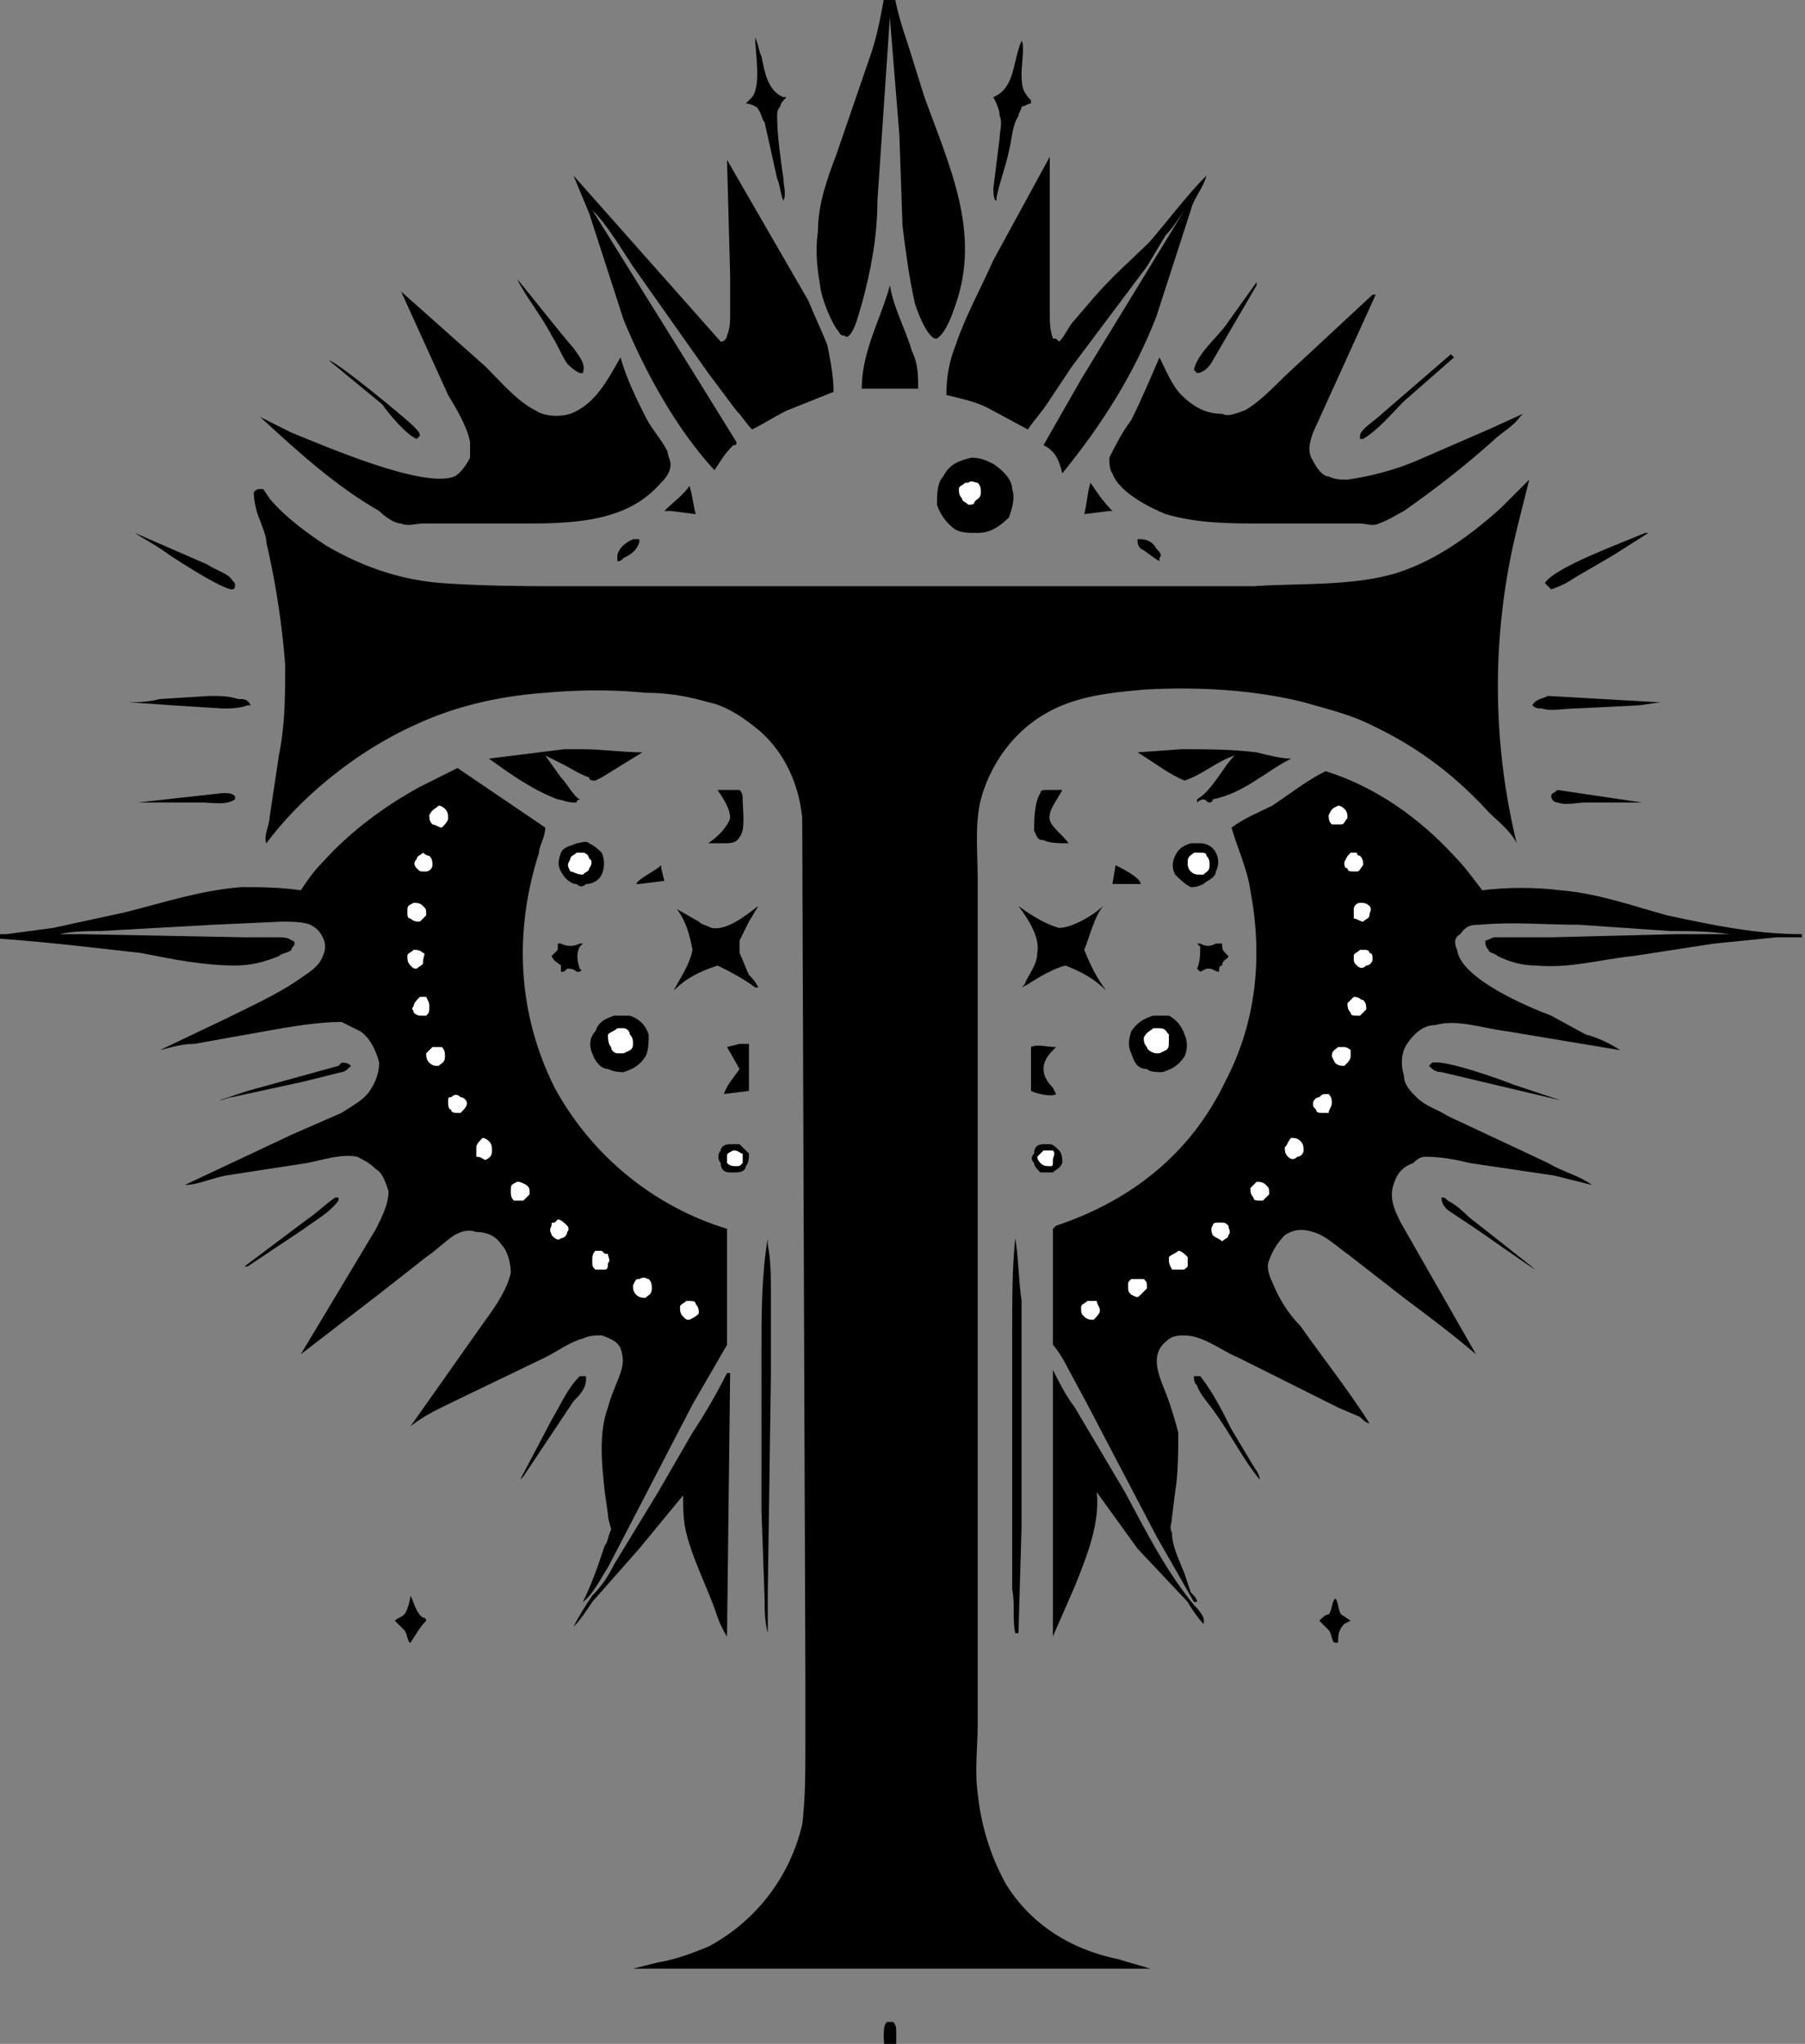 <svg xmlns="http://www.w3.org/2000/svg" xmlns:v="https://vecta.io/nano" viewBox="64 16 576 652"><rect x="64" y="16" width="576" height="652" fill="#808080" stroke="none"/><!--oldViewBox="0 0 688 752"--><path d="M266 188h2 0v1c-1 3-3 4-5 5-1 1-1 1-2 1v-2c1-3 3-4 5-5zm161 0h1c2 0 4 1 5 3 1 1 2 2 1 3v1c-2-1-4-3-6-4-1-1-1-2-1-3zM275 292v1l1 4-8 1h-1c1-2 6-4 8-6zm145 0c2 1 8 4 8 6h0-9l1-6zM284 171c1 3 1 5 2 9l-8-1h-1-1c3-3 6-5 8-8zm128-1c2 3 4 6 7 9h1 0-2l-8 1c1-4 1-7 2-10zM171 398h1v1c-3 4-7 6-11 9l-18 12h-1 0l20-15c3-2 6-5 9-7zm353 0h0c1 0 1 0 2 1 4 2 6 5 9 7l19 15c-2-1-16-11-19-13l-9-6c-1-1-2-2-2-4zM169 131c2 0 24 18 27 21 1 1 2 2 2 3l-1 1c-3-1-9-8-11-11l-17-14zm358-2l1 1-16 14c-4 4-8 9-13 12h-1v-1c0-2 5-5 7-7l22-19zm-37 397c1 0 1 4 2 5l3 2-2 1c-2 2-2 4-2 6h-1c-1 0-1-3-2-4l-3-3c1-1 2-2 3-2 1-1 1-4 2-5zM242 317h1c2 1 4 1 6 0h1l-1 1c-1 2-1 4 0 7 1 1 1 0 0 1h-1c-1-1-2-1-3-1-1 1-1 1-2 1v-2c-1-1-2-1-3-3l2-2v-2zm-47 208c1 2 2 6 4 7 1 0 1 1 1 1-2 2-3 4-5 7-1 0-1-3-2-4l-3-3c1-1 2-1 3-2s2-5 2-6zm258-208h1c0 2 0 2 2 4 0 1-2 1-2 3-1 0-1 1-1 2h0c-1 0-2-1-3-1h-1l-2 1-1-1c1-2 1-5 1-7l-1-1h1c2 1 3 1 5 0h1zm-318-48c2 0 3 0 4 1v1c-3 2-7 1-11 1h-14-6l27-3zm426-1l27 4h-2-16c-3 0-6 1-9 0-1 0-2-1-2-2s1-1 2-2zM397 381h2c1 0 2 1 3 2s1 3 1 4c-1 2-2 2-3 3h-4c-1-1-2-2-2-3-1-1-1-2 0-3 0-2 1-3 3-3z"></path><path fill="#fff" d="M397 383h3c1 1 0 2 0 3 0 2 0 2-1 2s-2 0-3-1c0 0-1-1-1-2l2-2z"></path><path d="M172 356l1-1c1 0 2 0 3 1-1 1-2 2-3 2l-12 3-23 5c-1 0-3 1-4 1l9-3 29-8zm125 25h3l3 3c0 1 0 3-1 4 0 1-1 2-3 2h-2c-2 0-3-1-3-3-1-1-1-3 0-4 0-1 1-2 3-2z"></path><path fill="#fff" d="M298 383c2 0 2 1 3 1v3c-1 1-1 1-2 1s-2 0-3-1v-2c0-1 0-1 2-2z"></path><path d="M445 455h2c4 5 7 11 10 17l6 10c1 2 3 4 3 6-5-6-9-14-14-21-2-3-5-6-6-9-1-1-1-2-1-3zm-196 0h2v1c0 3-2 5-4 7l-6 9-10 15-1 1h0l10-19c3-5 5-10 9-14zm272-100c4-1 21 5 26 7l15 5h0l-38-9c-2 0-3-1-4-2l1-1zm-56-249v1l-14 24c-1 2-3 4-5 4l-1-1c1-5 7-10 10-14l10-14zm-236-1c1 1 16 20 18 22 2 3 4 5 3 8h-1c-2-1-3-2-4-3-2-3-3-6-5-9-3-6-8-12-11-18zm360 81h1l-11 7-12 7c-3 2-5 3-8 4l-1-1-1-1c3-5 25-13 32-16zM300 349h3v15l-8 1c1-3 3-5 5-8l-4-7h0l4-1zm93 1c2-1 5 0 8 0-2 2-4 4-4 7 0 2 1 4 3 6l1 2c-1 1-6 0-8-1v-14zM107 186h0l23 10c3 2 7 3 8 5 1 1 1 1 1 2s-1 1-1 1c-3 0-17-9-20-11-4-3-8-5-11-7zm24 52c3 0 6 0 9 1 2 0 3 0 4 2h-1c-3 1-5 1-8 1l-16-1-14-1c3 0 6 0 10-1l16-1zm427 0l35 2h1l-7 1-20 1c-4 0-8 1-11 0-1 0-2 0-3-1 1-2 3-2 5-3zM347 661h1 1c1 1 1 2 1 3v12l-2 20h0l-2-30c0-2 0-4 1-5zm-54-393h7c1 1 1 2 1 3 0 3 1 10-1 12-1 2-3 2-5 2h-5c3-2 6-5 7-8 0-3-2-6-4-9zm105 0h5c-1 2-4 6-4 8-1 3 4 6 6 9h0c-3 0-6 0-8-1-2 0-2-1-3-3 0-3 0-9 2-12 0-1 1-1 2-1zm-150 17c1 0 3-1 4 0 2 1 3 2 4 3 1 2 1 5 0 7s-3 3-5 3c-1 1-2 1-3 0-2 0-4-2-5-4s-1-3 0-6c1-2 3-2 5-3z"></path><path fill="#fff" d="M248 288h2c1 0 2 1 2 2 1 0 1 2 0 3 0 1-1 1-2 2h0c-2 0-3-1-4-1-1-2-1-2 0-4 0-1 1-1 2-2z"></path><path d="M444 285h3c2 0 4 1 5 3s1 4 0 6c0 2-3 3-4 4-2 1-3 1-4 1-2-1-4-3-5-4-1-2-1-4 0-6s2-3 5-4z"></path><path fill="#fff" d="M445 288h2c1 0 2 0 2 1 1 1 1 2 1 3 0 2-1 2-2 3h-1c-1 0-2 0-3-1s-1-2-1-3c0-2 1-2 2-3z"></path><path d="M305 28c1 2 1 4 2 6 1 5 2 11 7 13h1c-1 1-2 2-2 3-1 1-1 2-1 3 0 6 1 13 2 20 0 2 1 5 0 7-1-2-1-5-2-7l-4-18c-1-1-1-3-2-4 0-1-3-2-4-2l1-1 1-1c3-4 1-14 1-19zm85 1c1 1 0 8 0 10 0 4 0 6 3 9v1h0c-1 0-2 1-3 1 0 1-1 2-1 3-2 3-2 7-3 11-1 5-3 10-4 15v1c-1 0-1-3-1-4l2-16c0-2 1-5 0-7 0-2-1-4-2-6 7-3 6-11 9-18zm42 311h5c2 1 4 3 5 6 1 2 1 5 0 7-2 3-4 4-7 5-2 0-4 0-5-1-3 0-4-2-5-5-1-2-1-4 0-7 2-3 4-4 7-5z"></path><path fill="#fff" d="M432 344h2c2 0 2 1 3 2v3c0 2-1 2-3 3h-1c-1 0-3-1-3-2-1-1-1-2-1-3 1-2 2-2 3-3z"></path><path d="M260 340h5c3 1 5 3 6 6 0 2 0 5-1 7-2 3-4 4-7 5-1 0-3 0-5-1-2 0-4-2-5-5-1-2-1-5 1-7 1-3 3-4 6-5z"></path><path fill="#fff" d="M261 344h2c1 0 2 1 2 2 1 1 1 2 1 3 0 2-1 2-3 3h-2c-1 0-2-1-2-2-1-1-1-3-1-4 1-1 2-1 3-2z"></path><path d="M280 306l7 4c1 1 2 1 4 2 5 1 11-4 15-7l-3 5-3 6v2 2c1 2 2 5 3 7 1 1 2 2 3 4h-1c-4-3-8-5-12-7-6 2-10 4-14 8 2-4 5-8 6-13-1-5-2-9-5-13zm136-1c-3 4-4 9-6 14 2 5 4 9 7 13-4-4-8-6-13-8-4 1-9 4-12 6l-2 1 1-1c1-3 4-6 4-10 1-5-3-11-6-15 4 3 9 6 13 7 4 0 11-4 14-7h0zM309 411v2c1 5 1 10 1 15v27l-1 70v9 2 1c-1-4-1-8-1-11l-1-28v-51c0-12 0-24 2-36zm79 0c1 6 1 13 2 20v23 49l-1 34h-1c-1-4 0-9-1-14v-31-51c0-10 0-21 1-30zm-40-304c1 7 5 14 7 21 2 4 2 8 2 12h-9-8-1c0-12 6-22 9-33zm93 148c8 0 16 0 24 1 4 1 8 2 11 2-8 4-15 11-25 13 0 1-1 1-1 1-1 0-1-1-2-1 0 0-1 0-2 1v-1c5-3 8-10 12-14-6 2-10 6-16 8-5-2-10-6-15-9l14-1zm-197 0h6c6 0 13 1 19 1l-13 8-2 1c-1 0-2 0-2-1-3-1-6-3-8-4l-6-3 5 7c2 2 4 6 6 7h1c-1 0-2 0-2 1h-1c-2 0-4-1-5-1-8-3-15-8-22-13l24-3zm130-93c3 0 5 1 7 2 3 2 6 5 6 8 1 3 0 6-1 9-3 3-6 5-10 5-3 0-5 0-7-1-3-2-5-5-6-8 0-3 0-7 2-9 2-4 5-5 9-6z"></path><path fill="#fff" d="M372 170h1c1-1 2 0 3 0 1 1 1 2 1 3 0 2-1 2-2 3 0 1-1 1-2 1-1-1-2-1-2-2-1-1-1-2-1-3s1-1 2-2z"></path><path d="M400 453c2 4 4 8 7 12l16 27c7 13 13 25 22 36 1 1 4 4 3 6-1-1-4-5-5-7l-16-17-13-18c1 10-3 20-7 30l-7 16v-85zm-104 1h1l-1 84c-2-3-3-6-4-9-3-8-7-16-9-24-1-4-1-8-1-12l-14 17-15 17c-2 3-4 6-6 8 2-4 4-7 6-10 3-3 5-6 7-10l14-23 11-19c4-6 8-13 11-19zM348 5c1 2 1 5 1 7 1 7 3 13 5 19l5 16c8 22 18 43 10 66-1 3-3 9-6 11-1 0-1 0-2-1-2-2-4-7-5-10-2-9-3-17-4-25l-1-29-3-37v-1l-4 59c0 11-2 22-5 33-1 3-2 8-4 10-1 1-1 0-2 0s-1-1-2-2c-2-3-4-8-5-12-1-6-2-12-1-19 0-9 3-17 6-25l11-32c3-9 4-18 6-28zm51 61v40 10c0 3 0 5 1 8 1 0 1 0 2 1 2-2 3-5 5-7l6-7c6-7 12-12 18-18 6-7 12-15 18-21-1 4-4 7-5 11l-11 34c-7 18-17 34-30 50-1-4-2-7-6-9h0l12-21 33-54c-2 3-4 6-6 8l-6 10-24 32-8 12c-2 3-4 5-6 8l-13-7c-4-2-9-3-13-4 0-6 1-11 3-16 3-9 8-18 12-27l18-33zm-103 1l26 45c2 5 4 9 6 14 1 5 2 10 2 15l-15 6c-4 2-7 4-11 6-2-2-3-4-5-6l-9-12-24-34c-4-6-8-13-13-18l33 53 13 21c0 1 0 1-1 1-3 3-4 5-6 8-12-13-22-31-29-48l-11-34-5-12 47 53c1 0 2-1 2-2 1-2 1-5 1-7v-12l-1-37zm-104 42l27 24c5 5 10 11 16 14 3 2 8 2 11 1 8-3 12-11 16-18 2 7 5 13 8 19 2 4 5 7 7 11 0 1 1 3 1 4 0 3-2 5-4 7-11 12-29 12-44 12h-19-12c-2 0-5 1-7 0-2 0-5-2-7-4-14-8-26-19-38-30l10 5c10 4 42 18 52 14 2-1 4-4 5-6v-5c-1-5-4-10-7-15l-15-33zm310 1h1l-20 44c-1 3-2 6 0 9 1 2 3 5 5 5 2 1 4 1 6 1 7-1 15-3 22-6l23-10 11-5-1 1c-2 3-6 5-9 8-9 8-18 15-28 22-2 1-5 3-8 4-2 1-4 0-6 0h-9-22c-10 0-21 0-31-3-5-2-15-7-17-13-1-1-1-4-1-5 2-4 4-8 7-12 3-6 6-13 9-20 2 4 4 9 7 12 4 4 8 6 13 6 2 1 4 0 7-1 4-2 9-7 13-11l28-26zM210 261l28 19c0 3-2 6-2 8-8 25-7 51 5 75 12 22 32 38 55 45v37l-11 19-27 52c-2 3-5 9-8 11 3-6 5-12 7-18 1-1 1-3 2-5 0-1-1-3-1-5l-1-7c-1-9-2-19 1-27 1-4 3-8 4-11s1-5 0-8c-1-2-3-3-6-4-2 0-4 0-6 1-4 1-8 4-12 6l-27 13c-6 3-11 5-16 9l12-17 12-17c3-4 7-10 8-15 0-3-1-7-3-9-2-3-5-4-8-4-3-1-5 0-7 1-3 2-6 5-9 7l-14 11-26 20 24-40c2-4 4-8 4-12-1-3-2-6-4-7-2-2-4-3-6-4-5-1-11 1-16 2l-26 4c-5 1-9 3-13 3l34-16 16-7c3-2 7-4 9-7s3-6 3-9c-1-4-3-8-6-10l-6-3c-6 0-13 1-19 2l-28 5c-4 0-7 1-11 2l21-10c8-4 17-8 24-13 3-2 6-4 7-7 1-2 1-4 0-6s-2-3-4-4-7-1-9-1l-22 1-36 2c-3 0-9 0-13 1h7l52 1h11c1 0 3 0 4 1 1 0 1 1 1 1 0 1-1 1-1 2-1 1-3 1-4 2-5 2-9 3-14 3-10 0-20-2-30-4-18-2-34-4-52-5 3-1 6-1 9-1l15-2 23-5c12-3 24-7 37-8 6 0 12 0 19 1 2-3 4-6 7-9 9-10 20-18 31-24l12-6z"></path><path d="M196 319c1 0 2 0 3 1 1 0 0 1 0 3 0 1-1 1-2 2-1 0-1 0-2-1s-1-2-1-3 1-1 2-2zm3-31c1 1 2 1 2 1 1 1 1 2 1 3s-1 2-2 2h-1c-1 0-1 0-2-1s-1-2 0-3c0-1 1-1 2-2zm-1 46h2c1 2 1 2 1 3 0 2 0 2-1 3h-2s-1 0-2-1c0-1-1-1 0-2 0-1 1-2 2-3zm31 59c1 0 1 0 3 1 1 1 1 1 1 3l-2 2h-3c-1-1-1-2-1-3 0-2 0-2 2-3zm-33-89c1 0 2 0 3 1s1 1 1 3l-2 2c-1 0-2 0-3-1-1 0-1-1-1-2 0-2 0-2 2-3zm12 62c1-1 2-1 3 0 1 0 2 1 2 2s-1 2-2 3h-1c-1 0-2 0-2-1-1 0-1-2-1-2 0-2 0-2 1-2zm46 49h2c1 1 1 1 2 1 0 1 1 2 0 3 0 1 0 2-1 2h-3c-1-1-1-1-1-3 0-1 0-2 1-3zm29 16h1c1 0 2 0 2 1 1 1 1 2 1 3-1 1-1 1-3 2-1 0-1 0-2-1s-1-2-1-3 1-1 2-2zm-42-25l1-1c1 0 2 1 3 2 0 0 1 1 0 2 0 1-1 2-2 2-1 1-2 0-3-1 0-1-1-1 0-3 0-1 0-1 1-1zm-37-133h0c1 0 2 1 2 1 1 1 1 2 1 3s-1 2-2 3c-1 0-2-1-3-1-1-1-1-2-1-3 1-2 2-2 3-3zm14 106h0c1 0 2 1 2 1 1 1 1 2 1 3s0 2-2 3c-1 0-1-1-3-1v-3c0-1 1-2 2-3zm-16-29h3c1 1 1 2 1 3 0 2-1 2-2 3h-1s-1 0-2-1-1-2-1-3l2-2zm66 74c2-1 2 0 3 0 1 1 1 2 1 3 0 2-1 2-2 3-1 0-2 0-3-1s-1-2-1-3c1-2 1-2 2-2z" fill="#fff"></path><path d="M487 262h0c16 5 30 15 41 27 3 3 6 7 9 11 8-1 17-1 25 0 12 1 23 5 34 8 14 3 28 6 43 6v1h-2-6l-20 2-26 4c-10 1-20 4-31 3-4 0-8-1-12-3-1-1-3-1-3-2-1-1-1-2-1-3 1 0 2-1 3-1h7 11l40-1h10 7c-7-1-13-1-19-1l-29-2c-11 0-21-1-32 0-2 0-4 0-6 3-2 1-2 3-1 5 1 9 22 18 30 21l11 6c4 1 8 3 11 5l-36-6c-8-1-16-4-23-2-4 0-7 3-9 6s-2 7-1 10c0 3 2 5 4 7 3 3 7 4 10 6l32 15c5 3 10 4 14 7l-12-3-27-4c-4-1-9-2-14-2-2 0-3 1-4 2-3 1-5 3-6 6-2 5 0 9 2 13l24 42c-7-6-15-12-23-18l-18-14c-3-2-7-6-11-7-3-1-6-1-9 1-2 2-4 5-5 8-1 2 0 5 1 7 2 5 5 10 9 14 7 10 15 20 22 31-1 0-2-1-3-2l-7-3-32-16c-5-2-11-7-17-7-2 0-4 0-6 2-6 5-1 13 1 19 1 3 2 6 3 10 0 6 0 13-1 19l-1 8c0 2-1 3 0 5 0 4 2 8 4 13l2 6c1 1 2 2 2 3h-1l-12-21-22-42-7-13c-1-2-3-5-4-6v-8-29l1-1c24-8 43-23 54-46 10-19 12-40 8-61-1-7-4-13-6-20 4-3 9-5 13-7 6-4 11-8 17-11z"></path><path d="M495 288h2c0 1 1 1 1 1 1 1 1 2 1 3-1 1-1 2-2 2h-1c-1 0-2 0-2-1-1 0-1-1-1-2 1-2 1-2 2-3zm3 16c1 0 2 0 3 1s0 2 0 3-1 1-2 2c-1 0-2-1-3-1v-3c0-1 1-2 2-2zm-7-31h0c1 0 2 1 2 1 1 1 1 2 1 3-1 1-1 2-2 2h-2-1c-1-1-1-2-1-3 1-2 1-2 3-3zm-80 158h3c0 1 1 2 1 3s-1 2-2 3c-1 0-2 0-3-1s-1-1-1-3c0-1 1-1 2-2zm87-112h1c1 0 2 0 2 1 1 0 1 1 1 2s-1 2-2 2c-1 1-2 1-3 0s-1-1-1-3c0-1 1-1 2-2zm-2 15c2 0 2 1 3 1 1 1 1 2 1 3l-2 2h-1c-1 0-2 0-2-1-1-1-1-2-1-3l2-2zm-31 59c1 0 2 0 3 1s1 1 1 3l-2 2h-1c-1 0-2 0-2-1-1-1-1-2-1-3l2-2zm-12 13h0c2 0 2 0 3 1 0 1 1 2 0 3 0 1-1 1-2 2-1-1-2-1-3-2 0 0-1-2 0-3 0-1 1-1 2-1zm38-56h2s1 0 2 1v2c0 1-1 2-1 2l-1 1c-1 0-2 0-3-1l-1-2c0-2 1-2 2-3zm-6 16c1-1 1-1 3-1 1 1 1 2 1 3s-1 2-1 3h-2c-1 0-2 0-2-1-1-1-1-1-1-2s1-2 2-2zm-45 49c1 0 2 1 3 2v3c-1 1-1 1-2 1h-3c-1-2-1-2-1-4 1-1 2-1 3-2zm36-36c1 0 2 0 3 1s1 2 1 3-1 2-2 2c-1 1-2 1-3 0s-1-2-1-3c1-1 1-2 2-3zm-51 45h4c1 1 1 1 1 3l-2 2c-1 1-1 1-3 0-1-1-1-1-1-3 0-1 0-1 1-2z" fill="#fff"></path><path d="M552 169l-4 16a211.33 211.33 0 0 0 0 100c-2-4-6-7-9-10-11-12-23-21-38-28-6-3-14-5-21-7-16-4-34-5-51-4-11 1-22 2-32 8s-17 16-20 27c-2 8-1 17-1 26v29 105 103 32c0 7-1 15 0 22 1 10 4 20 9 29 8 13 21 21 36 24 3 1 7 2 10 3h-15-36-114l8-2c6-1 11-3 16-5 15-8 26-22 30-39 1-8 1-17 1-25v-24l-1-272c-1-11-6-22-15-29-5-4-10-7-15-8-7-2-13-3-20-3-10-1-21-1-32 0-14 1-28 4-41 10-18 8-36 22-48 38-1-2 1-6 1-8l3-20c2-10 2-19 2-29-1-13-3-26-6-39 0-2-1-4-2-7-1-2-2-6-2-9 1-1 1-1 3-1l2 3c5 6 12 11 18 15 12 7 24 11 37 12 14 1 28 1 41 1h76 104 38c15-1 31 0 45-4 13-4 24-12 34-21l9-9z"></path></svg>